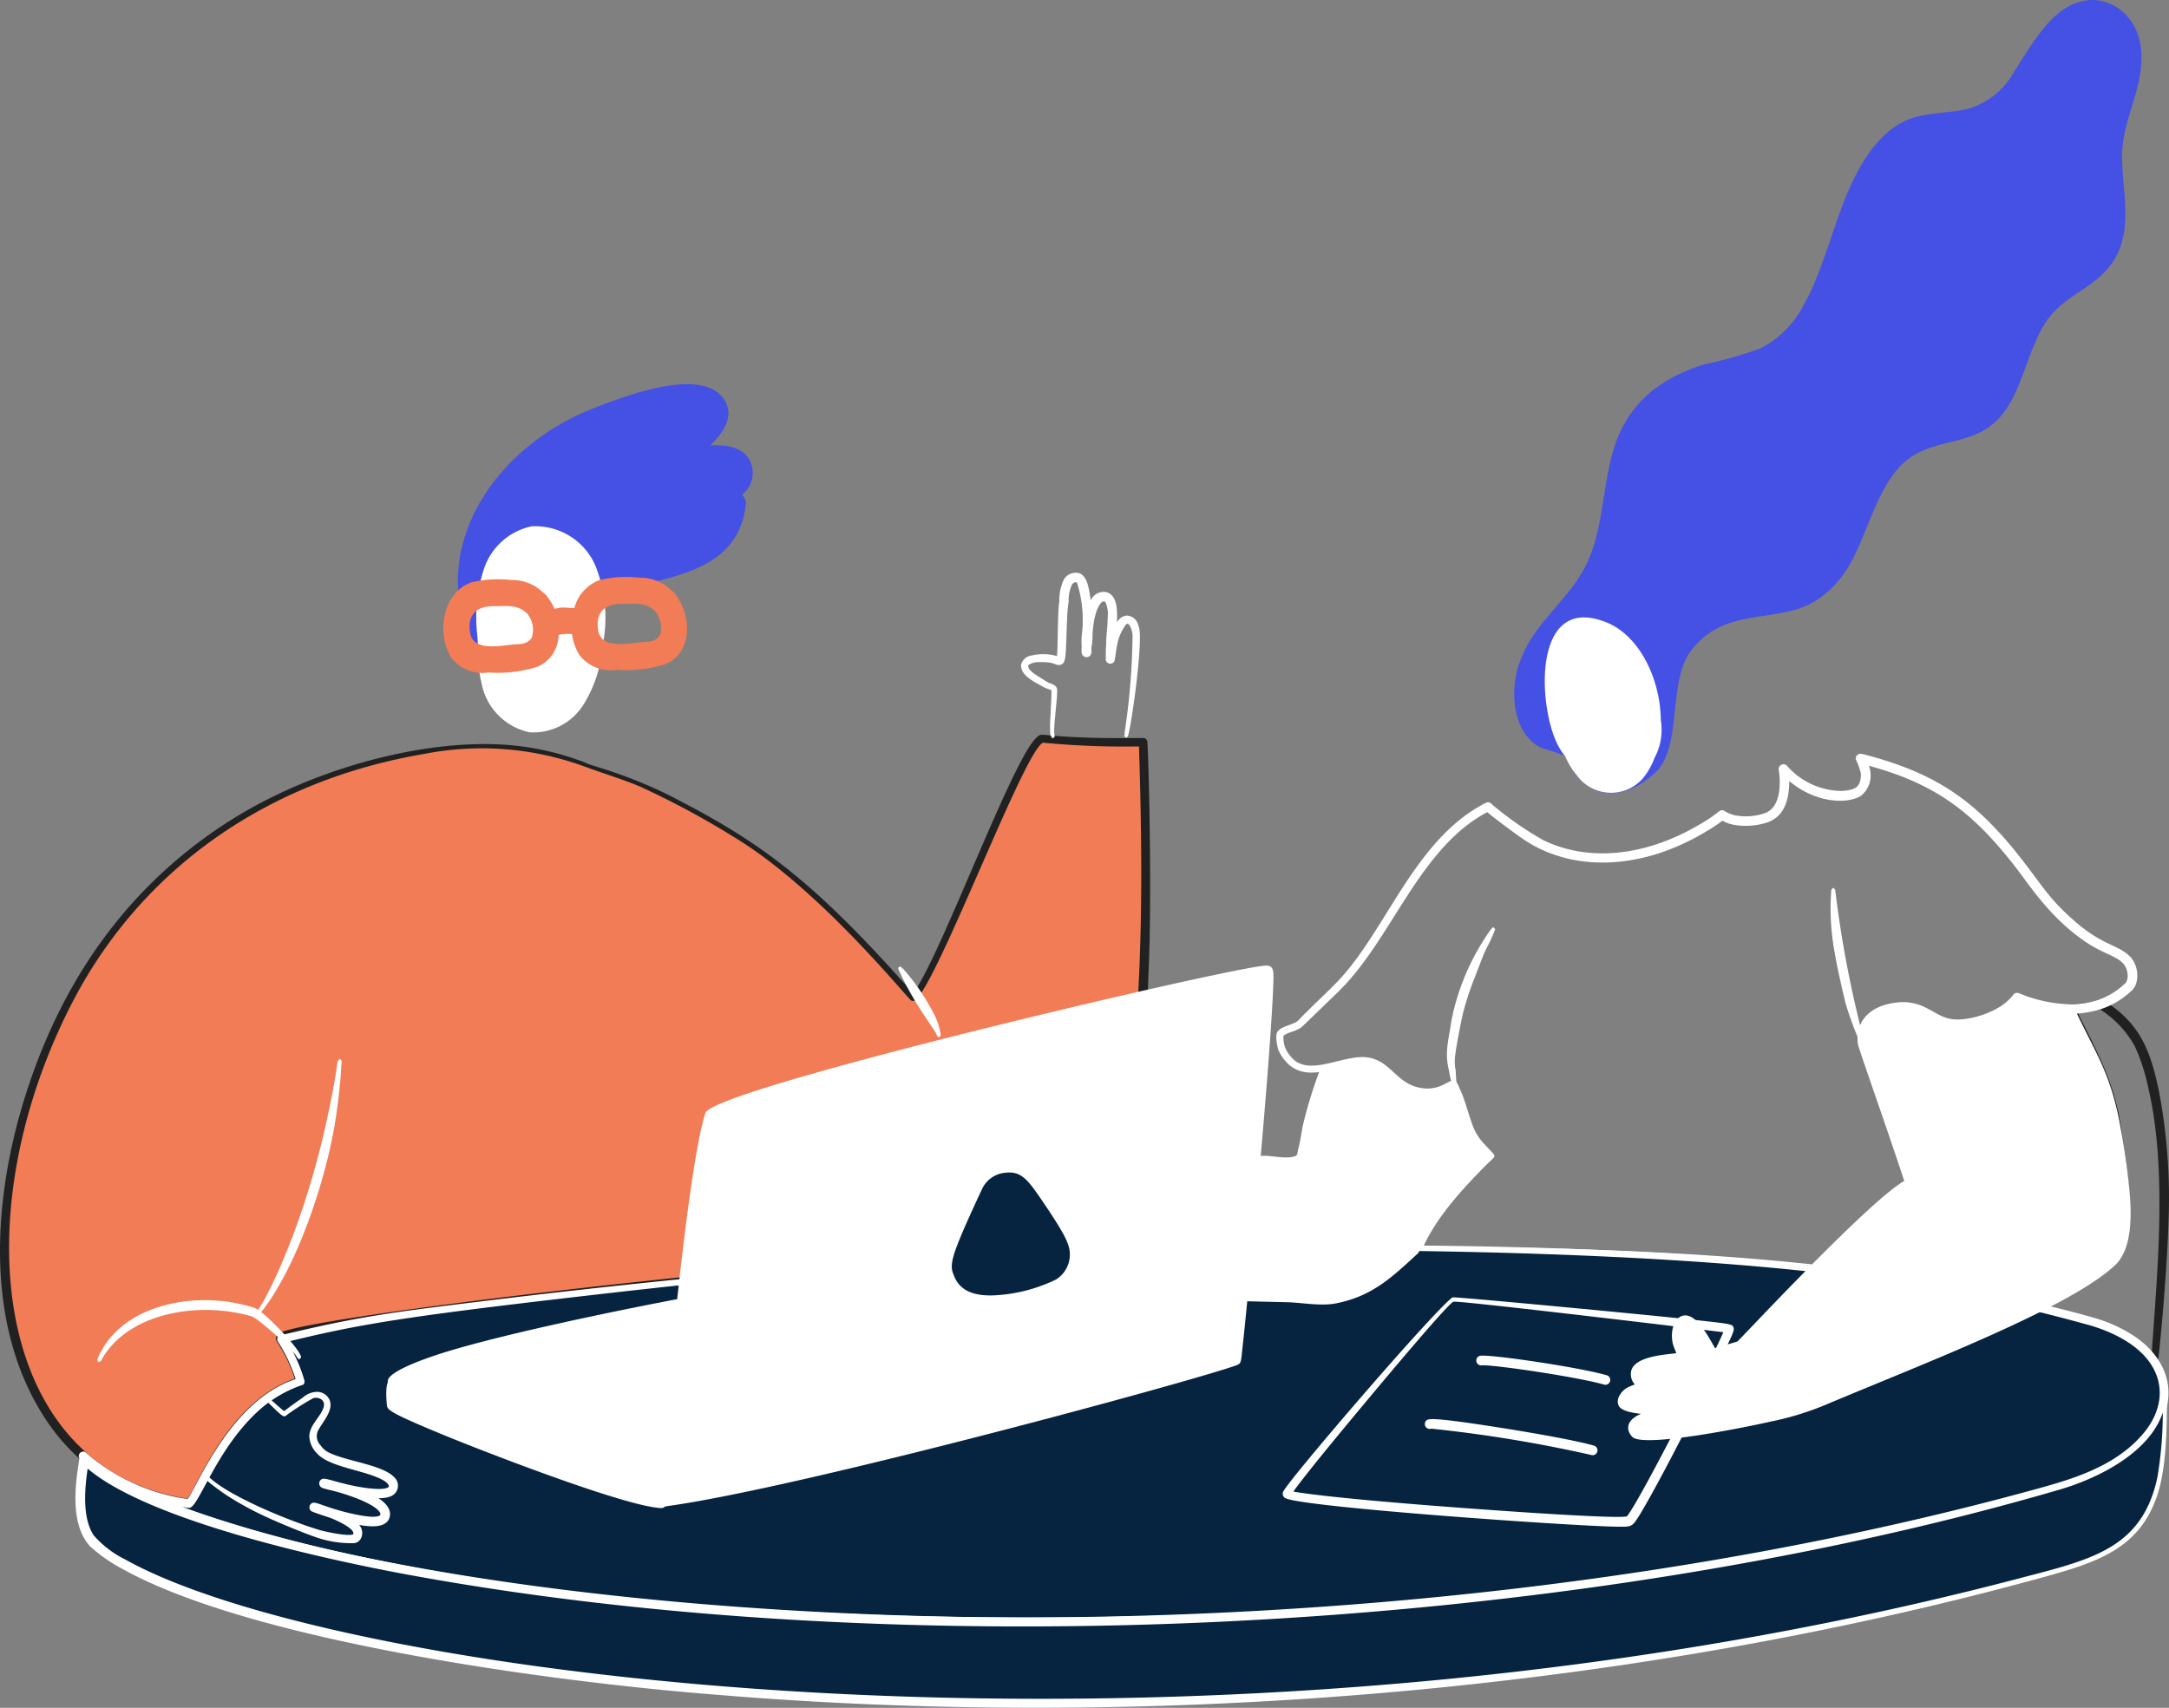 <svg xmlns="http://www.w3.org/2000/svg" width="400.001" height="315.005" viewBox="0 0 400.001 315.005"><rect x="0" y="0" width="400.001" height="315.005" fill="#808080" stroke="none"/><g id="Meeting" transform="translate(-9.978 9.949)"><path id="Path_5667" fill="#f27c55" fill-rule="evenodd" d="M117.735 73.565c-2.411-.868-14.516-6.2-34.79-1.482a88.609 88.609 0 0 0-52.5 32.355c-14.78 18.884-29.575 61.174-11.835 89a35.965 35.965 0 0 0 25.923 16.38c1.322.188 7.234-18.567 20.625-22.457A28.343 28.343 0 0 0 61.5 179.4c-.248-2.8 112.629-16.014 151.943-16.014 8.214-30.949 8.112-62.442 7.1-94a168.251 168.251 0 0 1-18.452-.644c-3.434-.441-19.178 43.057-23.869 47.75a.162.162 0 0 1-.2 0c-.871-.868-17.523-21.072-33.448-30.463-16.074-9.489-17.938-9.258-26.839-12.464Z" data-name="Path 5667" transform="translate(.247 57.562)"/><path id="Path_5668" fill="#212121" fill-rule="evenodd" d="M99.408 69.97a50.6 50.6 0 0 1 18.692 3.487c0 .294 7.035 1.792 15.574 6.1 15.793 8.122 25.745 14.839 44.691 36.378 4.848-6.265 18.163-42.851 22.711-47.115 1.287-1.175-.029-.207 11.961.015 4.189.066 6.4.009 7.878.009a.782.782 0 0 1 .642.613c.212 1.584.921 28.346.225 42.641a239.483 239.483 0 0 1-6.67 49.56c-.626 2.54-.649 2.451-.882 2.659-.588.381-.607-.049-13.946.545 0 .147-42.819 1.735-108.723 10.37-4.677.614-24.085 3.184-28.6 4.694a29.046 29.046 0 0 1 3.151 6.946c.163.57.294.882-.081 1.333-1.077.933-8.573.768-17.717 17.716-3.112 5.8-2.392 5.305-6.194 4.54a36.569 36.569 0 0 1-22.51-14.218c-11.594-15.868-11.4-37.647-6.328-56.712 6.318-23.349 18.866-42.59 39.128-55.456C67.529 74.529 86.16 69.9 99.408 69.97Zm-11.1 1.792c-29.542 5-51.993 21.515-64.465 44.852-21.023 39.694-15.312 87.069 20.718 92.534 2.092-2.893 7.756-17.969 19.768-22.135a27.656 27.656 0 0 0-3.085-6.531c-.264-.422-.588-.795-.21-1.41a3.306 3.306 0 0 1 1.773-.946c13.086-3.855 112.62-15.261 150.2-15.392 7.859-29.921 7.99-61.518 7.02-92.335a159.008 159.008 0 0 1-17.716-.688c-3.445 1.544-18.981 43.169-23.434 47.427a.755.755 0 0 1-.826.14c-.669-.326-15.68-19.1-30.88-29.011a157.77 157.77 0 0 0-18.953-10.374c-3.193-1.358-5.877-2.136-10.364-3.761a55.1 55.1 0 0 0-29.544-2.369Z" data-name="Path 5668" transform="translate(0 57.331)"/><path id="Path_5673" fill="#fff" fill-rule="evenodd" d="M57.838 109.316a105.308 105.308 0 0 1-1.28 11.78c-1.532 9.209-5.7 22.038-10.578 30.154a33.307 33.307 0 0 1-2.953 4.369c-.348.361-.614.328-.771.132l.053-.508.508.054a.336.336 0 0 0-.41-.093h.01l-.023.015.012-.009-.018.012.012-.009-.013.01.016-.016h-.009c1.128-1.127 8.016-14.19 12.391-33.548 2.88-12.865 1.841-12 2.733-12.741Z" data-name="Path 5673" transform="translate(15.145 76.416)"/><path id="Path_5674" fill="#fff" fill-rule="evenodd" d="M123.378 97.848c.054-.256.065-.169.032-.316l-.01-.032.009.009-.009-.009a40.217 40.217 0 0 1 6.068 8.914 11.062 11.062 0 0 1 1.1 3.655l-.35.364-.359-.353v-.016c-.278-1.05-4.076-5.532-7-12.007-.031-.065-.1-.21-.131-.309v-.111a.414.414 0 0 1 .028-.119l.026-.056.5-.118Z" data-name="Path 5674" transform="translate(52.903 70.987)"/><path id="Path_5697" fill="#fff" fill-rule="evenodd" d="M157.762 55.809a2.263 2.263 0 0 1 1.854 1.374 4.917 4.917 0 0 1 .384 1.431c.4 3.717-1.491 17.386-2.148 19.386-.112.19-.165.285-.35.3l-.4-.307.306-.4-.072.019-.059.028c-.107.084-.037.032-.094.093v-.01l-.009.012.009-.012-.009.01.009-.016v.01a127.442 127.442 0 0 0 1.509-17.784 4.132 4.132 0 0 0-.61-2.437.645.645 0 0 0-.319-.178h-.081l-.054.019h-.009l-.018.007a.675.675 0 0 0-.076.048 8.9 8.9 0 0 0-1.7 4.027c-.187.851-.338 2.451-.485 2.8a.846.846 0 0 1-1.584-.254c0-2.836.081-2.23.081-3.243 0-.576.1-1.719.162-2.423.123-1.413.112-2.114.12-2.285a5.214 5.214 0 0 0-.4-2.645l-.026-.035v-.012l-.04-.007v-.009l-.009-.01v-.009l-.019-.016-.009-.007h-.016l-.009-.01h-.009l-.024-.021c-.012 0-.026-.015-.04-.021h-.009c-.165-.082-.31 0-.458.084-1.266 1.14-1.654 4.308-1.732 5.989a12.806 12.806 0 0 1-.212 2.424c0 .792.126 1.221-.426 1.634a.9.9 0 0 1-1.112-.147 1.037 1.037 0 0 1-.266-.79 5.1 5.1 0 0 1 .015-.9 11.738 11.738 0 0 1 .044-2.3 22.742 22.742 0 0 0-.882-9.394.556.556 0 0 1-.035-.053v-.01l-.028-.032v-.01l-.018-.018v.001l-.044-.037h-.018l-.013-.015h-.01l-.009-.007-.013-.007h-.04a1.175 1.175 0 0 0-.7.386 7.063 7.063 0 0 0-.638 3.191 24.777 24.777 0 0 0-.269 2.8c-.336 7.295-.031 8.74-1.431 8.906-.624.05-.93-.294-1.7-.416a10.659 10.659 0 0 0-1.989-.107 3.364 3.364 0 0 0-1.979.5h-.009v.007l-.009.007-.009.012-.009.007-.028.035-.013.016-.009.012V65.2l.009.029v.015l.013.05.009.018v.019l.009.018v.021l.019.04c.041.2.264.516.97 1.073.486.356 2.767 1.744 2.54 1.616.275.234 1.616.344 1.75 1.312.147 1.112-.707 7.149-.507 8.131 0 .367.165.477-.031.735l-.046.04a.363.363 0 0 1-.216.075c-.282-.019-.223-.093-.269-.391l-.094.053v.046c-.357-1.469.12-5.111.12-8.513-.4-.2-.685-.242-1.158-.45-1.979-1.086-4.675-2.3-4.421-4.359a2.351 2.351 0 0 1 1.975-1.616 9.256 9.256 0 0 1 4.624.118c.213-1.791.085-8.122.441-10.083a8.816 8.816 0 0 1 .862-4.1 2.532 2.532 0 0 1 2.966-1.052c1.388.695 1.659 2.913 1.957 4.965a2.6 2.6 0 0 1 3.016-1.493c1.828.651 1.885 3.085 1.836 5.006-.021.78-.134.494.43-.046a2.01 2.01 0 0 1 1.498-.668ZM143.723 69.5Zm0 0v-.021Zm1.383-6.137Zm0 0Zm-.009 0Zm-.018 0Z" data-name="Path 5697" transform="translate(60.143 47.787)"/><path id="Path_5711" fill="#fff" fill-rule="evenodd" d="M200.5 92.765a27.433 27.433 0 0 1-1.706 3.722c-.48 1.059-.4.862-2.029 5.1a53.24 53.24 0 0 0-2.232 6.8c-.207.873-1.341 6.393-1.469 8.242a8.134 8.134 0 0 0 .091 1.941c.134.588.074 1.951.228 2.449l.009.023v-.009c.1.294.754 1.015.17 1.456l-.026.015-.5-.1.1-.5.013-.01-.022.013.013-.012-.018.018.009-.012-.018.019v-.007l-.018.021.009-.012-.018.024v-.012l-.013.025v-.012l-.015.026v-.013l-.015.028v-.013l-.009.026v-.012l-.009.026v.038l-.009-.022v.01l-.009-.013v-.012c-.009-.012-.019-.031-.041-.059-.047-.072-.212-.282-.251-.339a9.094 9.094 0 0 1-.7-2.592v-.012c-.792-2.977-.319-5 .215-8.081a33.6 33.6 0 0 1 1.208-5.357 43.487 43.487 0 0 1 6.325-12.848v.009l.009-.025v.018l.367-.344Z" data-name="Path 5711" transform="translate(85.221 68.659)"/><path id="Path_5712" fill="#fff" fill-rule="evenodd" d="M240.6 87.815a204.368 204.368 0 0 0 4.152 23.173c1.411 6.15 1.656 5.076 1.208 5.972l-.454-.228a61.385 61.385 0 0 1-2.927-7.756c-.576-2.213-1.743-7.453-2.113-9.811a43.94 43.94 0 0 1-.633-10.521c.082-1.009-.06-.713.409-1.189Z" data-name="Path 5712" transform="translate(107.817 66.345)"/><path id="Path_5717" fill="#212121" fill-rule="evenodd" d="M278.358 101.882c6.521 4.271 8.334 9.3 9.853 16.69a104.787 104.787 0 0 1 1.746 23.533c-.294 10.559-1.873 26.314-2.025 26.6a.657.657 0 0 1-.758.263c-.823-.359-2.11-4.393-10.445-7.267-3.094-1.056-10.816-2.956-11.019-3.115a.706.706 0 0 1-.076-.1l-.022-.059a.688.688 0 0 1-.013-.122l.009-.062a.363.363 0 0 1 .135-.2c1.512-.92 9.168-4.6 12.684-7.86a7.015 7.015 0 0 0 1.944-2.434c1.665-4.029 1.106-9.487.529-14.119-.383-3.1-1.513-9.869-2.351-13.129a47.008 47.008 0 0 0-2.733-7.346c-3.918-8.433-5.07-9.45-4.583-10.382.413-.563.588-.326 2.257-.483 4.21-.39 3.33-1.416 4.868-.408Zm-5.05 2.2c.353.984 2.339 4.408 4.646 9.723a44.983 44.983 0 0 1 3.4 12.446 106.139 106.139 0 0 1 1.409 12.026c.4 10.005-1.87 11.7-6.181 14.654a92.489 92.489 0 0 1-9.55 5.289c2.843.663 8.6 2.007 11.334 2.978a20.733 20.733 0 0 1 8.492 5.405c1.028-14.883 2.877-33.913-.642-48.8a36.163 36.163 0 0 0-2.486-7.69 18.972 18.972 0 0 0-6.41-6.792 17.253 17.253 0 0 1-4.009.758Z" data-name="Path 5717" transform="translate(119.943 72.913)"/><path id="Path_5718" fill="#fff" fill-rule="evenodd" d="M210.3 80.257a62.041 62.041 0 0 0 9.081 6.285c7.292 3.614 17.778 3.727 29.076-2.988 3.654-2.132 3.35-2.768 4.286-2.439a6.368 6.368 0 0 0 1.9.84 10.889 10.889 0 0 0 5.5-.316c2.865-.946 3.118-4.818 2.737-7.8a1.469 1.469 0 0 1-.035-.535.889.889 0 0 1 1.616-.341 13.548 13.548 0 0 0 9.991 4.521c2.623-.147 3.256-.845 3.479-2.226a5.287 5.287 0 0 0 .057-1.009 12.592 12.592 0 0 0-.951-2.606.892.892 0 0 1 .529-.937c.357-.123.345-.182 3.545.743 11.754 3.441 18.032 8.455 24.646 16.279 5.955 7.318 6.218 8.939 11.388 13.542 5.549 4.943 8.416 4.486 10.687 6.985a5.269 5.269 0 0 1 .928 4.721 3.163 3.163 0 0 1-1.1 1.581c-5.642 5.128-13.458 4.84-20.569 2.091-.053.069-.231.26-.294.323a14.786 14.786 0 0 1-6.077 3.563c-9.472 2.955-9.588-2.862-15.89-2.321-3.118.311-5.773 1.825-5.773 4.89 0 1.988 12.061 34.65 11.657 38a.928.928 0 0 1-.422.708c-4.306 2.88-10.016 2.662-15.054 3.851-3.567.824-1.559 1.045-4.84.648-19.22-2.261-38.832-3.262-58.272-3.776-15.832-.4-15.737-.093-15.737-.682a.179.179 0 0 1 .009-.068l.022-.054c2.747-6.284 8.026-12.117 12.9-16.94a28.918 28.918 0 0 1-3.043-3.6c-1.521-2.653-1.978-6.556-3.685-9.161a12.14 12.14 0 0 1-2.254 1.077 7.922 7.922 0 0 1-4.367.113c-3.713-.92-5.583-4.39-8.272-5.233-4.531-1.322-11.486 4.368-15.835-.67a7.639 7.639 0 0 1-1.33-2.135c-.231-.832-.614-2.645-.1-3.34.66-.792 1.6-.937 2.938-1.5.823-.373.676-.353 1.836-1.532 2.886-2.868 4.525-4.374 5.789-5.684 8.429-8.432 13.346-23.245 24.067-31.13a24.4 24.4 0 0 1 2.182-1.443c2.221-1.301 2.021-1.196 3.054-.295Zm-24.076 46.316c4.729.126 5.777 4.519 10 5.567 4.5 1.1 6.016-2.086 7.02-.984 1.35 1.7 2.133 5.289 3.056 7.771a10.044 10.044 0 0 0 2.546 4c1.992 2.257 2.088 1.534.188 3.407-4.242 4.261-9.14 9.512-11.733 15.19 20.931.094 43.573.693 64.248 2.554 12.012 1.092 10.252 1.266 11.176.912 5.1-1.87 12.308-1.457 16.5-4.252 0-3.219-11.682-35.507-11.805-36.631-.5-4.462 2.617-7.095 7.137-7.586a9.136 9.136 0 0 1 5.5.995c2.824 1.38 4.014 2.98 9.309 1.6 5.156-1.453 6.545-3.9 6.872-4.189a.921.921 0 0 1 .952-.109 26.317 26.317 0 0 0 8.883 2.008 16.085 16.085 0 0 0 5.668-.8 13.2 13.2 0 0 0 5.126-3.188l.009-.016a2.557 2.557 0 0 0 .286-1.644c-.382-3.019-3.275-2.993-7.217-5.514-6.957-4.506-10.862-10.843-13.721-14.491-7.346-9.328-14-14.888-26.774-18.331a4.863 4.863 0 0 1-1.435 5.539c-2.48 1.55-8.248 1.435-13.241-2.711 0 3.269-.808 6.426-3.91 7.578a12.743 12.743 0 0 1-6.473.451c-2.617-.636-1.387-1.1-2.645-.2a45.072 45.072 0 0 1-7.586 4.192c-9.328 4.054-19.951 4.325-28.233-1.175-1.77-1.167-5.949-4.333-6.844-5.119a26.916 26.916 0 0 0-4.368 2.915c-9.606 7.893-14.345 21.583-22.949 30.057-.1.106-6.835 6.632-6.988 6.748a7.934 7.934 0 0 1-1.837.833 5.342 5.342 0 0 0-1.413.658l-.009.009a5.25 5.25 0 0 0 .247 2.1 5.964 5.964 0 0 0 1.073 1.735c2.975 3.795 8.832.061 13.386.121Z" data-name="Path 5718" transform="translate(75.17 58.454)"/><path id="Path_5719" fill="#062340" fill-rule="evenodd" d="M253.578 132.7c74.4 0 105.774 5.009 136.569 13.338 20.422 5.526 18.69 24.039-6.094 31-160.247 44.991-333.846 18.85-362.1-4.243a6.049 6.049 0 0 1-1.512-1.751 36.659 36.659 0 0 0 19.432 8.76c1.322.188 7.234-18.567 20.625-22.457a28.158 28.158 0 0 0-3.585-7.846 340.251 340.251 0 0 1 16.851-3.622c24.086-3.576 69.133-8.6 103.286-11.053 25.709-1.571 50.367-2.126 76.528-2.126Z" data-name="Path 5719" transform="translate(4.909 87.575)"/><path id="Path_5720" fill="#fff" fill-rule="evenodd" d="M21.022 170.452A36.159 36.159 0 0 0 39.7 179.1c.284.044.213.094.372-.147 2.057-3.094 8.1-18.114 19.776-21.939a28.5 28.5 0 0 0-3.06-6.582c-.278-.448-.4-.563-.314-.977a.735.735 0 0 1 .524-.492c14.692-3.526 20.08-4.2 38.441-6.442 18.185-2.224 39.522-4.477 60.8-6.318 54.142-4.66 152.707-6.626 206.417 2.938 11.65 2.073 24.632 5.307 29.265 6.7a26.558 26.558 0 0 1 7.11 3.323c3.608 2.465 6.207 6.077 6.207 10.414 0 6.919-6.381 12.394-12.694 15.427-5.361 2.515-9.678 3.567-20.726 6.419-75.4 19.209-156.831 24.931-232.752 19.091-29.439-2.277-85.551-9.177-111.6-23.149-1.841-1-7.043-3.967-7.587-6.011a.824.824 0 0 1 1.136-.9Zm185.71-36.482c-20.2.754-42.461 1.838-92.511 7.584-34.5 3.967-42.625 5.345-55.905 8.588a28.875 28.875 0 0 1 2.99 6.575c.167.575.339.882-.015 1.322a23.066 23.066 0 0 0-8.474 5c-7.547 6.979-10.747 17.293-12.455 17.71-.691.14-2.811-.657.339.47 67.205 23.7 215.806 30.276 340.1-3.905 6.905-1.886 14.457-4.168 19.529-9.942 3.221-3.642 4.487-8.3 1.944-12.656-2.27-3.861-6.941-6.222-11.262-7.536a319.672 319.672 0 0 0-40.473-8.551c-40.163-5.8-105.565-6.037-143.8-4.663Z" data-name="Path 5720" transform="translate(4.643 87.403)"/><path id="Path_5721" fill="#062340" fill-rule="evenodd" d="M404.36 150.836a1.7 1.7 0 0 1 .162.813c-.05 18.524-1.754 26.944-19.2 31.842-160.25 44.992-333.84 18.852-362.1-4.239-4.289-3.5-3.268-11.4-2.379-16.36a6.352 6.352 0 0 0 1.293 1.393c28.262 23.093 201.855 49.234 362.1 4.239 13.495-3.791 20.164-11.007 20.124-17.688Z" data-name="Path 5721" transform="translate(4.727 96.085)"/><path id="Path_5722" fill="#fff" fill-rule="evenodd" d="M404.739 150.6a.505.505 0 0 1 .109.05.5.5 0 0 1 .085.081l.031.05c.247.6.22.551.188 3.526-.051 4.7-.272 10.966-1.741 15.462-3.246 9.844-10.806 12.391-20.975 15.209-79.5 21.878-167.5 28.169-245.078 21.671-28.139-2.191-84.645-9.507-109.249-23.178a29.7 29.7 0 0 1-5.912-4.114c-3.266-3.506-3-9.481-2.323-14.241.366-2.476.35-2.778 1.068-2.994.717-.09.87.337 1.175.716a8.711 8.711 0 0 0 1.616 1.447c32.565 24.26 204.619 46.561 357.38 4.834a58.036 58.036 0 0 0 11.229-3.854c4.848-2.367 9.991-6.178 11.5-11.351.786-2.664.099-3.447.897-3.314Zm-.35 4.015c-2.429 7.377-11.839 12.165-19.282 14.3-91.571 26.685-213.029 32.715-305.749 15.357-14.545-2.755-46.347-9.713-57.655-19.3-.574 3.8-1 9.089 1.108 12.3a18.681 18.681 0 0 0 5.806 4.447c39.656 22.235 198.689 42.8 348.4 3.726 13.612-3.6 23.484-5.336 26.374-18.849a72.088 72.088 0 0 0 1-11.97Z" data-name="Path 5722" transform="translate(4.443 95.969)"/><path id="Path_5737" fill="#fff" fill-rule="evenodd" d="M56.959 176.238c1.192.342 5.252 1.195 6.138.788.488-.98-2.956-2.539-3.967-2.95-.539-.219-3.379-1.077-3.78-1.356a.882.882 0 0 1-.216-1.078c.676-1.055 1.383-.106 6.024 1.145 1.212.325 5.942 1.527 6.905.714l.018-.019c.2-.3-.131-1.3-3.482-2.756a37.649 37.649 0 0 0-5.959-1.92c-1.09-.294-1.657-.31-1.794-1.1a.882.882 0 0 1 .63-.926c.837-.175 3.3.99 7.775 1.654.912.128 3.605.458 4.336-.107l.031-.026c.159-.172.047-.666-.97-1.258-3.273-1.866-10.017-2.37-12.278-5.02a4.741 4.741 0 0 1-1.356-3.11c.068-1.82 1.519-3.065 2.313-4.555.441-.845.658-1.676-.106-2.232a1.789 1.789 0 0 0-1.477-.22 46.04 46.04 0 0 0-5.17 3.322c-.441.147-.973-.386-3.354-2.715-.245-.244-.19-.082-.219-.7.608-.028.458-.073.721.168.6.544 2.013 1.848 2.658 2.318.973-.776 2.392-1.787 3.42-2.487a4.018 4.018 0 0 1 2.758-1.071 2.526 2.526 0 0 1 2.217 1.535c.708 1.863-1.194 3.883-1.964 5.3a2.37 2.37 0 0 0 .289 3.024 3.788 3.788 0 0 0 1.559 1.353c3.309 1.606 9.817 2.241 11.979 4.5a2.1 2.1 0 0 1-.548 3.526 4.616 4.616 0 0 1-1.353.332c-.99.109-1.064-.022-.859.116 1.359.905 2.465 2.213 1.847 3.73-.808 1.776-3.6 1.449-5.518 1.131a2.232 2.232 0 0 1 .372 2.4 1.616 1.616 0 0 1-1.322.961 19.752 19.752 0 0 1-7.212-1.164c-1.3-.441-6.024-2.283-9.457-3.9a58.416 58.416 0 0 1-6.852-3.793c-.754-.5-4.086-2.821-4.177-3.434a.356.356 0 0 1 .5-.35l.066.163.054-.078c3.388 3.723 15.602 8.637 20.78 10.145Zm6.171.773Zm-12.572-22.6h-.012Zm0 0h-.01Z" data-name="Path 5737" transform="translate(12.003 96.039)"/><path id="Path_5738" fill="#fff" fill-rule="evenodd" d="M93.04 196.421c-.332.044 4.641-59.346 8.767-72.058 1.217-3.749 101.8-27.707 103.022-26.486 1.127 1.127-5.548 71.569-5.843 71.863-.813.811-80.963 23.38-105.946 26.681Z" data-name="Path 5738" transform="translate(38.967 71.214)"/><path id="Path_5739" fill="#fff" fill-rule="evenodd" d="M93.02 197.059c-.962-.1 4.337-61.148 8.138-72.646 1.153-4.437 97.324-26.99 103.341-27.188 1.552-.043 1.406 1.155 1.406 2.83-.4 13.517-4.7 58.735-5.665 67.29-.334 3.146-.239 3.251-1.2 3.616-7.171 2.659-80.195 22.576-104.994 25.977a5.531 5.531 0 0 1-1.028.113Zm18.2-75.382c-8.375 2.586-8.533 3.232-8.68 3.284-4.355 15.227-9.089 68.6-9.089 71.335 21.95-3.165 96.92-24 104.822-26.874 1.192-10.564 5.836-60.326 5.836-70.376-7.503.88-67.797 14.892-92.889 22.632Z" data-name="Path 5739" transform="translate(38.912 70.929)"/><path id="Path_5740" fill="#fff" fill-rule="evenodd" d="M173.642 104.044c1.482.294 1.322 1.5 1.322 3.025.159 4.891-1 19.323-1.127 21.1-1.048 14.3-.711 12.267-1.077 13.067l-.5.2h-.009l-.485-.226-.2-.513c0-7.232.536-19.166.607-27.366 0-5.9-.094-5.407-.094-6.266a93.957 93.957 0 0 0-21.769 4.95c-7.722 2.645-5.532 2.324-7.706 2.238l-.934-1v-.009l.054-1.368c1.216-1.136.544-.777 3.115-1.685a126.278 126.278 0 0 1 17.576-4.9 66.052 66.052 0 0 1 11.228-1.244Z" data-name="Path 5740" transform="translate(61.793 74.129)"/><path id="Path_5741" fill="#fff" fill-rule="evenodd" d="M111.925 142.367c-1.719 16.04-2.953 31.062-2.966 32.956-7.276-.228-49.66-16.851-49.78-18.207-.1-1.077-.32-4.355.43-4.1.951.323 4.01 1.781 4.01 1.781s38.213-10.22 48.306-12.43Z" data-name="Path 5741" transform="translate(23.035 92.111)"/><path id="Path_5742" fill="#fff" fill-rule="evenodd" d="M112.256 142.126a.347.347 0 0 1 .212.11l.04.047a.761.761 0 0 1 .05.112l.009.062v.06c-.015.166-1.864 20.863-2.433 30.6-.17 2.745-.059 2.351-.2 2.686-.329.51-.713.455-1.688.328-7.465-.911-31.944-10.383-39.862-13.664-9.375-3.893-9.732-4.368-9.813-5.272-.1-1.161-.294-3.589.336-4.49.588-.764 1.294-.423 1.91-.17.918.385 2.067.92 2.971 1.346.588.276 2.169-.724 32.607-8.116 1.645-.396 15.322-3.658 15.861-3.639Zm-48.612 13.626-.115-.044c-2.268-1.077-3.107-1.4-3.256-1.469a16.665 16.665 0 0 0 .026 2.3c.026.363 0 .294.131.372 4.778 2.868 39.556 16.4 48.073 17.682.852-10.548 2.342-24.267 3.285-31.634-10.53 2.499-47.374 12.969-48.144 12.793Z" data-name="Path 5742" transform="translate(22.75 91.998)"/><path id="Path_5743" fill="#fff" fill-rule="evenodd" d="M112.019 139.308c-1.719 16.039-2.953 31.061-2.966 32.956-7.276-.228-50.722-17.224-49.78-18.207 4.706-4.904 40.891-12.157 52.746-14.749Z" data-name="Path 5743" transform="translate(23.123 90.676)"/><path id="Path_5744" fill="#fff" fill-rule="evenodd" d="M112.348 139.067a.388.388 0 0 1 .216.109l.035.049a.761.761 0 0 1 .05.112l.009.062v.06c-3.113 36.094-2.379 32.7-2.631 33.29-.333.526-.735.441-1.579.344-8.473-1.067-41.873-13.909-48.31-17.379-.751-.406-1.484-.776-1.484-1.568.241-1.831 7.493-4.245 9.19-4.806 13.64-4.465 44.356-10.279 44.504-10.273Zm-.544.836c-9.626 2.239-43.859 9.7-50.819 14.251 6.181 3.29 40.036 16.376 47.6 17.36 0-1.278 1.153-12.656 1.284-13.917 1.929-18.574 2.169-17.748 1.932-17.7Z" data-name="Path 5744" transform="translate(22.84 90.563)"/><path id="Path_5745" fill="#fff" fill-rule="evenodd" d="M168.395 126.89q.485-.081.97-.137c1.741-.2 5 .782 6.522-.084.179-.1.273-1 .336-1.23.381-1.388.552-2.77.817-4.181a82.3 82.3 0 0 1 3.285-10.647c2.962-.45 6.153-1.85 8.887-1.409 3.169.514 4.96 4.239 8.331 5.27 4.735 1.447 6.9-1.594 7.311-1.02 1.729 2.4 2.285 6.523 3.713 9.247a30.513 30.513 0 0 0 3.379 4.037c-5.48 5.417-10.678 11-13.559 17.894-4.816 4.436-8.42 7.972-15.171 9.312-2.859.569-6.3-.147-9.2-.209q-4.04-.093-8.081-.192c.704-7.173 1.621-16.991 2.46-26.651Z" data-name="Path 5745" transform="translate(73.18 76.509)"/><path id="Path_5746" fill="none" fill-rule="evenodd" d="M170.408 126.585c1.944.049 3.976.555 5.373-.031a7.563 7.563 0 0 0 .166-.882c.882-3.708.41-4.524 2.63-11.076 1.522-4.486 1.322-4.073 1.571-4.287.226-.14.156-.081.961-.245 3.967-.807 7.293-2.581 10.853-.423 2.163 1.428 3.415 3.232 5.7 4.17a6.723 6.723 0 0 0 5.142-.1c1.228-.588 1.469-.895 2.069-.94.708-.01.934.423 1.4 1.222 1.631 2.792 2.138 7.254 4 9.55 2.332 2.9 3.05 2.85 2.689 3.82-.8 1.3-9.424 8.264-13.479 17.7-.188.441.046.157-1.826 1.889a31.442 31.442 0 0 1-10.3 7.017c-4.515 1.662-6.708 1.388-11.511.906-1.537-.134-1.28-.075-7.69-.307-2.373-.081-2.16-.035-2.451-.231-.392-.4-.3-.187.212-4.909 2.467-23.428 2.292-22.412 2.477-22.578a.393.393 0 0 1 .1-.054l.057-.015a8.391 8.391 0 0 1 1.857-.196Zm10.642-15.133c-.6 1.7-1.541 4.214-1.859 5.176-1.607 4.5-1.393 5.845-2.49 10.121a.95.95 0 0 1-.319.529c-1.616 1.028-4.959-.182-7.433.162-.529 7.2-1.38 18.439-2.02 25.634a105.468 105.468 0 0 1 11.1.348 17.074 17.074 0 0 0 9.6-1.437 31.789 31.789 0 0 0 9.043-6.551c1.493-1.375 1.05-.851 1.54-1.9 2.668-6.052 8.015-11.979 12.712-16.582a28.2 28.2 0 0 1-2.739-3.3c-1.427-2.457-2.13-6.732-3.51-9.006a8.935 8.935 0 0 1-3.056 1.183 8.838 8.838 0 0 1-4.79-.588c-2.429-1.028-4.139-3.334-5.834-4.364-2.73-1.72-5.99-.1-9.942.58Z" data-name="Path 5746" transform="translate(72.962 76.271)"/><path id="Path_5747" fill="#fff" fill-rule="evenodd" d="M254.108 144.394c.223.548-.131 1.189-1.469 4.036-4.024 8.521-12.146 24.536-15.853 30.616-1.428 2.23-1.344 2.154-4.178 2.129-8.134-.1-57.428-3.554-61.065-5.235a.9.9 0 0 1-.422-1.308c1.531-2.784 27.715-33.247 31.168-35.751.109.147.129.182 0 0 .284-.165 32.029 2.849 41.222 3.8 10.362 1.09 10.281 1.079 10.597 1.713Zm-51.658-4.712c-1.56.78-20.619 23.819-23.646 27.552-4.92 6.046-5.684 7.242-5.861 7.467.147.015 6.158 1.291 38.547 3.545.917.063 22.522 1.6 23.024.977 1.79-2.43 6.431-11.36 7.878-14.131 8.47-16.322 9.55-19.2 9.866-19.777-1.402-.207-49.422-5.971-49.808-5.633Z" data-name="Path 5747" transform="translate(75.547 90.472)"/><path id="Path_5748" fill="#062340" d="M136.69 145.88c-2.95 0-5.59-.7-6.747-3.425-.933-2.2-1.184-2.792 5.1-16.235a5.2 5.2 0 0 1 3.967-2.938c3.335-.476 4.389 1.089 7.879 6.269 3.232 4.8 3.716 6.137 3.923 6.71a5.436 5.436 0 0 1-2.136 6.673 29.255 29.255 0 0 1-11.986 2.946Z" data-name="Path 5748" transform="translate(56.057 83.118)"/><path id="Path_5749" fill="#fff" d="M219.455 160.764a251.161 251.161 0 0 0-29.439-4.841.9.9 0 0 1-.936-1.478c.36-.361.735-.735 13.733 1.315 6.193.977 13.949 2.351 17.144 3.279a.9.9 0 1 1-.5 1.725Zm-29.5-4.835Zm.4-.219Zm0 0Z" data-name="Path 5749" transform="translate(83.917 97.645)"/><path id="Path_5750" fill="#fff" d="M218.929 151.553c-5.059-1.469-21.019-3.791-22.675-3.561a.9.9 0 0 1-.229-1.781c2.067-.263 18.254 2.123 23.4 3.619a.9.9 0 0 1-.5 1.723Z" data-name="Path 5750" transform="translate(86.93 93.905)"/><path id="Path_5764" fill="#fff" fill-rule="evenodd" d="M257.834 109.322c-.43-5.953 6.539-6.811 9.233-6.213 2.877.638 4.691 2.749 7.365 2.974 4.261.357 9.794-1.829 11.958-4.834a28.267 28.267 0 0 0 9.951 2.1c2.924 6.351 6.6 12.247 8 19.792 2.468 13.291 3.281 22.645 0 26.4-6.639 7.589-40.949 20.569-54.633 26.43-6.989 2.994-32.16 7.346-33.673 5.636-2.687-3.038 7.138-4.133 7.138-4.133s-9.355-.043-9.512-1.5c-.206-1.957 2.959-2.89 5.925-3.338a37.878 37.878 0 0 0 4.945-.416 42.446 42.446 0 0 0-4.945.416c-2.217.013-3.259-.186-3.551-1.629-.636-3.176 8.116-3.125 8.5-3.506.181-.178-.579-1.872-.677-2.157a4.509 4.509 0 0 1 .544-4.314c2.057-2.057 5.552 5.419 5.928 5.8.015.015 4.916-1.484 4.916-1.484s27.814-29.916 31.527-30.162c-.002-.008-4.85-13.76-8.939-25.862Z" data-name="Path 5764" transform="translate(95.57 72.817)"/><path id="Path_5765" fill="#fff" fill-rule="evenodd" d="M257.745 109.375c-.248-3.98 2.762-6.149 6.728-6.612 4.7-.491 6.253 1.947 9.183 2.8 2.864.811 8.375-.519 11.4-3.222 1.186-1.061.971-1.2 1.352-1.428.716-.307 3.564 1.675 9 1.957 1.478.073 1.532-.166 1.925.7 3.865 8.209 6.647 11.82 8.417 21.764a120.139 120.139 0 0 1 1.723 12.528c.319 4.079.319 9.653-2.446 12.635-8.06 7.99-36.225 18.659-53.7 26.038a54.456 54.456 0 0 1-10.1 3.085c-3.038.705-23.086 4.9-25.454 2.872a2.8 2.8 0 0 1-.705-1.068c-.507-1.535.754-2.612 2.249-3.232-1.222-.147-3.484-.425-4.093-1.46a1.984 1.984 0 0 1-.068-1.5 3.726 3.726 0 0 1 2.119-2.1c1.117-.5.94-.26.735-.569a2.791 2.791 0 0 1-.441-2.505c.882-2.392 5.7-2.759 8.258-3.052-.234-.627-.423-1.081-.457-1.175-.689-1.822-.42-4.813 1.35-5.645 2.546-1.042 4.884 3.5 6.253 5.89.952-.282 2.505-.746 3.563-1.065l.57-.173c0 .147 25.634-27.455 31.258-29.846-.055-.145-8.577-25.053-8.619-25.617Zm-32.775 62.148a.873.873 0 0 1 .135 1.684 35.874 35.874 0 0 1-4.646.457c-1.341.037-5.289.852-5.607 2.088l-.009.018v.035l-.009.035c1.387.829 8.633.9 8.784.918a.882.882 0 0 1 .735.827c-.029.952-.805.923-1.513 1.028-1.428.212-5.131.882-6.033 2.007l-.04.069v.093a.566.566 0 0 0 .044.1v.016a1.675 1.675 0 0 0 .126.178c.192.294 3.572.147 6.647-.206a143.282 143.282 0 0 0 25.207-5.244c.17-.066 19.209-7.865 26.621-11.057 6.044-2.609 24.167-10.411 28.523-15.358a8.7 8.7 0 0 0 1.8-4.516c1-5.8-1.343-20.316-2.831-25.366-1.544-5.233-4.865-11.206-6.576-14.964-.14-.31-.009-.244-.48-.26a27 27 0 0 1-8.973-2.039 15.263 15.263 0 0 1-9.927 4.637 8.3 8.3 0 0 1-5.3-.987c-2.251-1.161-3.491-2.252-6.262-2.2-3.763.094-7.176 1.978-6.916 5.717 0 .588 9.086 25.789 9.109 26.074a.527.527 0 0 1-.489.535c-3.488.35-31.015 30.179-31.162 30.282.181 0-2.73.873-4.318 1.359-1.666.5-1.344.45-2.815-2.057a10.815 10.815 0 0 0-3.128-3.774l-.059-.019a.491.491 0 0 0-.12-.022h-.05a.27.27 0 0 0-.054.019h-.009l-.026.016h-.013a1.615 1.615 0 0 0-.328.422 3 3 0 0 0-.314 1.252 4.935 4.935 0 0 0 .264 1.889c.441 1.243 1.051 2.171.526 2.912-.386.441-.743.4-3 .679a16.873 16.873 0 0 0-4.2.939 2.4 2.4 0 0 0-1.028.71v.013l-.028.04v.012l-.009.013-.009.024-.009.013-.009.023v.012l-.013.035v.012l-.009.025v.185l.009.037v.018c.009.047.026.118.035.159l.009.021.009.041.009.018v.019l.009.018.009.034.009.016v.015l.009.016v.015l.009.013.009.026.009.012v.013c.448.588 2.067.566 3.268.413a37.885 37.885 0 0 1 4.4-.232Zm-10.138 4.515Z" data-name="Path 5765" transform="translate(95.287 72.646)"/><path id="Path_5766" fill="#fff" fill-rule="evenodd" d="m261.963 120.882-.264.432c-.89.373-2.564 1.122-3.25 1.38-.063.025-2.455.9-3.232 1.211a49.145 49.145 0 0 0-5.6 2.617h-.009v-.062l-.427.091a.5.5 0 0 1-.085-.082l-.035-.051-.022-.056a.42.42 0 0 1-.019-.12 7 7 0 0 1 1.322-1.469 10.713 10.713 0 0 1 1.71-1.291 20.831 20.831 0 0 1 8.754-2.792c.866-.09.609-.138 1.157.192Z" data-name="Path 5766" transform="translate(112.164 81.909)"/><path id="Path_5767" fill="#fff" fill-rule="evenodd" d="M50.347 140.4a4.449 4.449 0 0 1 1.738.776c2.047 1.45 7.735 7.346 7.681 8.636l-.36.361-.361-.361-.009-.022-.01-.025c-.533-1.243-7.039-7.082-8.383-7.564h-.023c-9.963-2.88-23.111-.548-27.787 8.285l-.476.178-.17-.477c3.987-10.024 17.74-12.851 28.16-9.787Z" data-name="Path 5767" transform="translate(5.728 90.637)"/><path id="Path_7301" fill="#4550e5" d="M221.279 3.714c-6.234.826-9.855 7.689-13.532 13.355a14.014 14.014 0 0 1-8.492 6.67c-3.406.831-6.945.6-10.308 1.744-5.38 1.865-9.042 7.33-11.66 13.409-2.925 6.766-4.583 14.4-8.086 20.757a18.475 18.475 0 0 1-8.1 8.255 76.738 76.738 0 0 1-10.34 2.949c-5.743 1.767-11.7 5.02-15.112 11.593-3.736 7.209-2.981 16.49-6.091 24.04-3.212 7.78-10.285 11.526-13.022 19.752-1.888 5.665-.73 13.143 4.174 15.35.208.1 1.6.493 1.6.493l2.691.944 1.258 1.957c-.051.31.854 2.431 3.879 4.124s7.494.748 11.218-2.656c5.574-4.592 2.437-17.065 7.01-22.9 5.218-6.661 12.289-5.582 18.924-7.375 4.913-1.293 9.142-5.309 11.571-10.989 2.72-5.781 4.621-13.055 9.336-16.743 5.282-4.133 12.275-2.416 17.087-7.886 4.122-4.679 4.967-12.207 8.43-17.493s9.531-6.193 12.794-11.8c3.235-5.571 1.309-12.4 1.267-18.707-.043-6.941 4.27-12.986 3.494-19.965-.713-6.111-5.526-9.458-9.99-8.878Z" data-name="Path 7301" transform="translate(173.548 -13.598)"/><path id="Path_7302" fill="#fff" d="M129.856 62.181c-13.689-5.473-12.64 15.518-8.922 22.644a10.522 10.522 0 0 0 1.346 2.061 13.629 13.629 0 0 0 2.135 3.519 7.808 7.808 0 0 0 12.171.585 13.5 13.5 0 0 0 2.164-3.79 10.867 10.867 0 0 0 1.165-6.917v-.056c-.083-7.453-3.825-15.549-10.059-18.046Z" data-name="Path 7302" transform="translate(176.348 42.654)"/><path id="Path_7303" fill="#4550e5" d="M127.627 163.5c-.989-2.83-4.031-3.6-7.569-3.4 2.758-2.618 4.4-5.6 2.618-8.406-4.175-6.508-19.529-.212-24.268 1.625-17.4 6.8-30.776 24.977-22.214 43.653a1.941 1.941 0 0 0 2.334 1.2 3.1 3.1 0 0 0 .993-.284 112.176 112.176 0 0 1 28.935-12.308c8.7-2.049 17.051-4.527 18.184-14.642a2.158 2.158 0 0 0-.708-1.7 5.2 5.2 0 0 0 1.695-5.738Z" data-name="Path 7303" transform="translate(20.89 -87.897)"/><path id="Path_7304" fill="#fff" d="M96.37 162.665a12.08 12.08 0 0 0-11.816-7.285 11.84 11.84 0 0 0-8.774 7.921 28.643 28.643 0 0 0-1.2 12.24c.072.921.14 1.913.212 2.9a20.749 20.749 0 0 0 .564 5.872 11.419 11.419 0 0 0 8.846 9.054 10.907 10.907 0 0 0 9.9-5.019 24.016 24.016 0 0 0 3.6-11.039 25.81 25.81 0 0 0-1.337-14.646Z" data-name="Path 7304" transform="translate(23.426 -68.246)"/><path id="Path_7305" fill="#f27c55" d="M115.841 161.165a3.575 3.575 0 0 0-.424-.564 2.807 2.807 0 0 0-.492-.424 8.117 8.117 0 0 0-5.872-2.338 21.438 21.438 0 0 0-7.361.424 7.581 7.581 0 0 0-4.667 5.168c-.849 0-1.769-.144-2.618-.072l-1.061.212a7.934 7.934 0 0 0-1.133-1.981 4.138 4.138 0 0 0-.424-.564 3 3 0 0 0-.5-.424 8.114 8.114 0 0 0-5.872-2.337 21.424 21.424 0 0 0-7.357.424c-5.38 1.913-6.508 9.41-3.75 13.869a7.2 7.2 0 0 0 6.86 2.758 24.326 24.326 0 0 0 9.058-1.061 6.452 6.452 0 0 0 3.891-5.872 7.291 7.291 0 0 1 2.478-.14 9.84 9.84 0 0 0 1.345 3.819 7.2 7.2 0 0 0 6.86 2.758 24.3 24.3 0 0 0 9.054-1.061c4.967-2.039 4.823-8.771 1.985-12.594Zm-26.669 7.713c-.78 1.273-2.193 1.2-3.466 1.273-2.69.284-7.429 1.273-7.925-2.265-.5-3.394 1.417-4.879 4.527-4.8 2.4 0 4.175-.352 6 1.345a4.671 4.671 0 0 1 .869 4.451Zm23.615-.424c-.777 1.273-2.193 1.2-3.466 1.273-2.686.28-7.429 1.273-7.921-2.265-.5-3.394 1.413-4.879 4.527-4.8 2.4 0 4.175-.352 6 1.345a4.864 4.864 0 0 1 .877 4.451Z" data-name="Path 7305" transform="translate(18.873 -61.227)"/></g></svg>